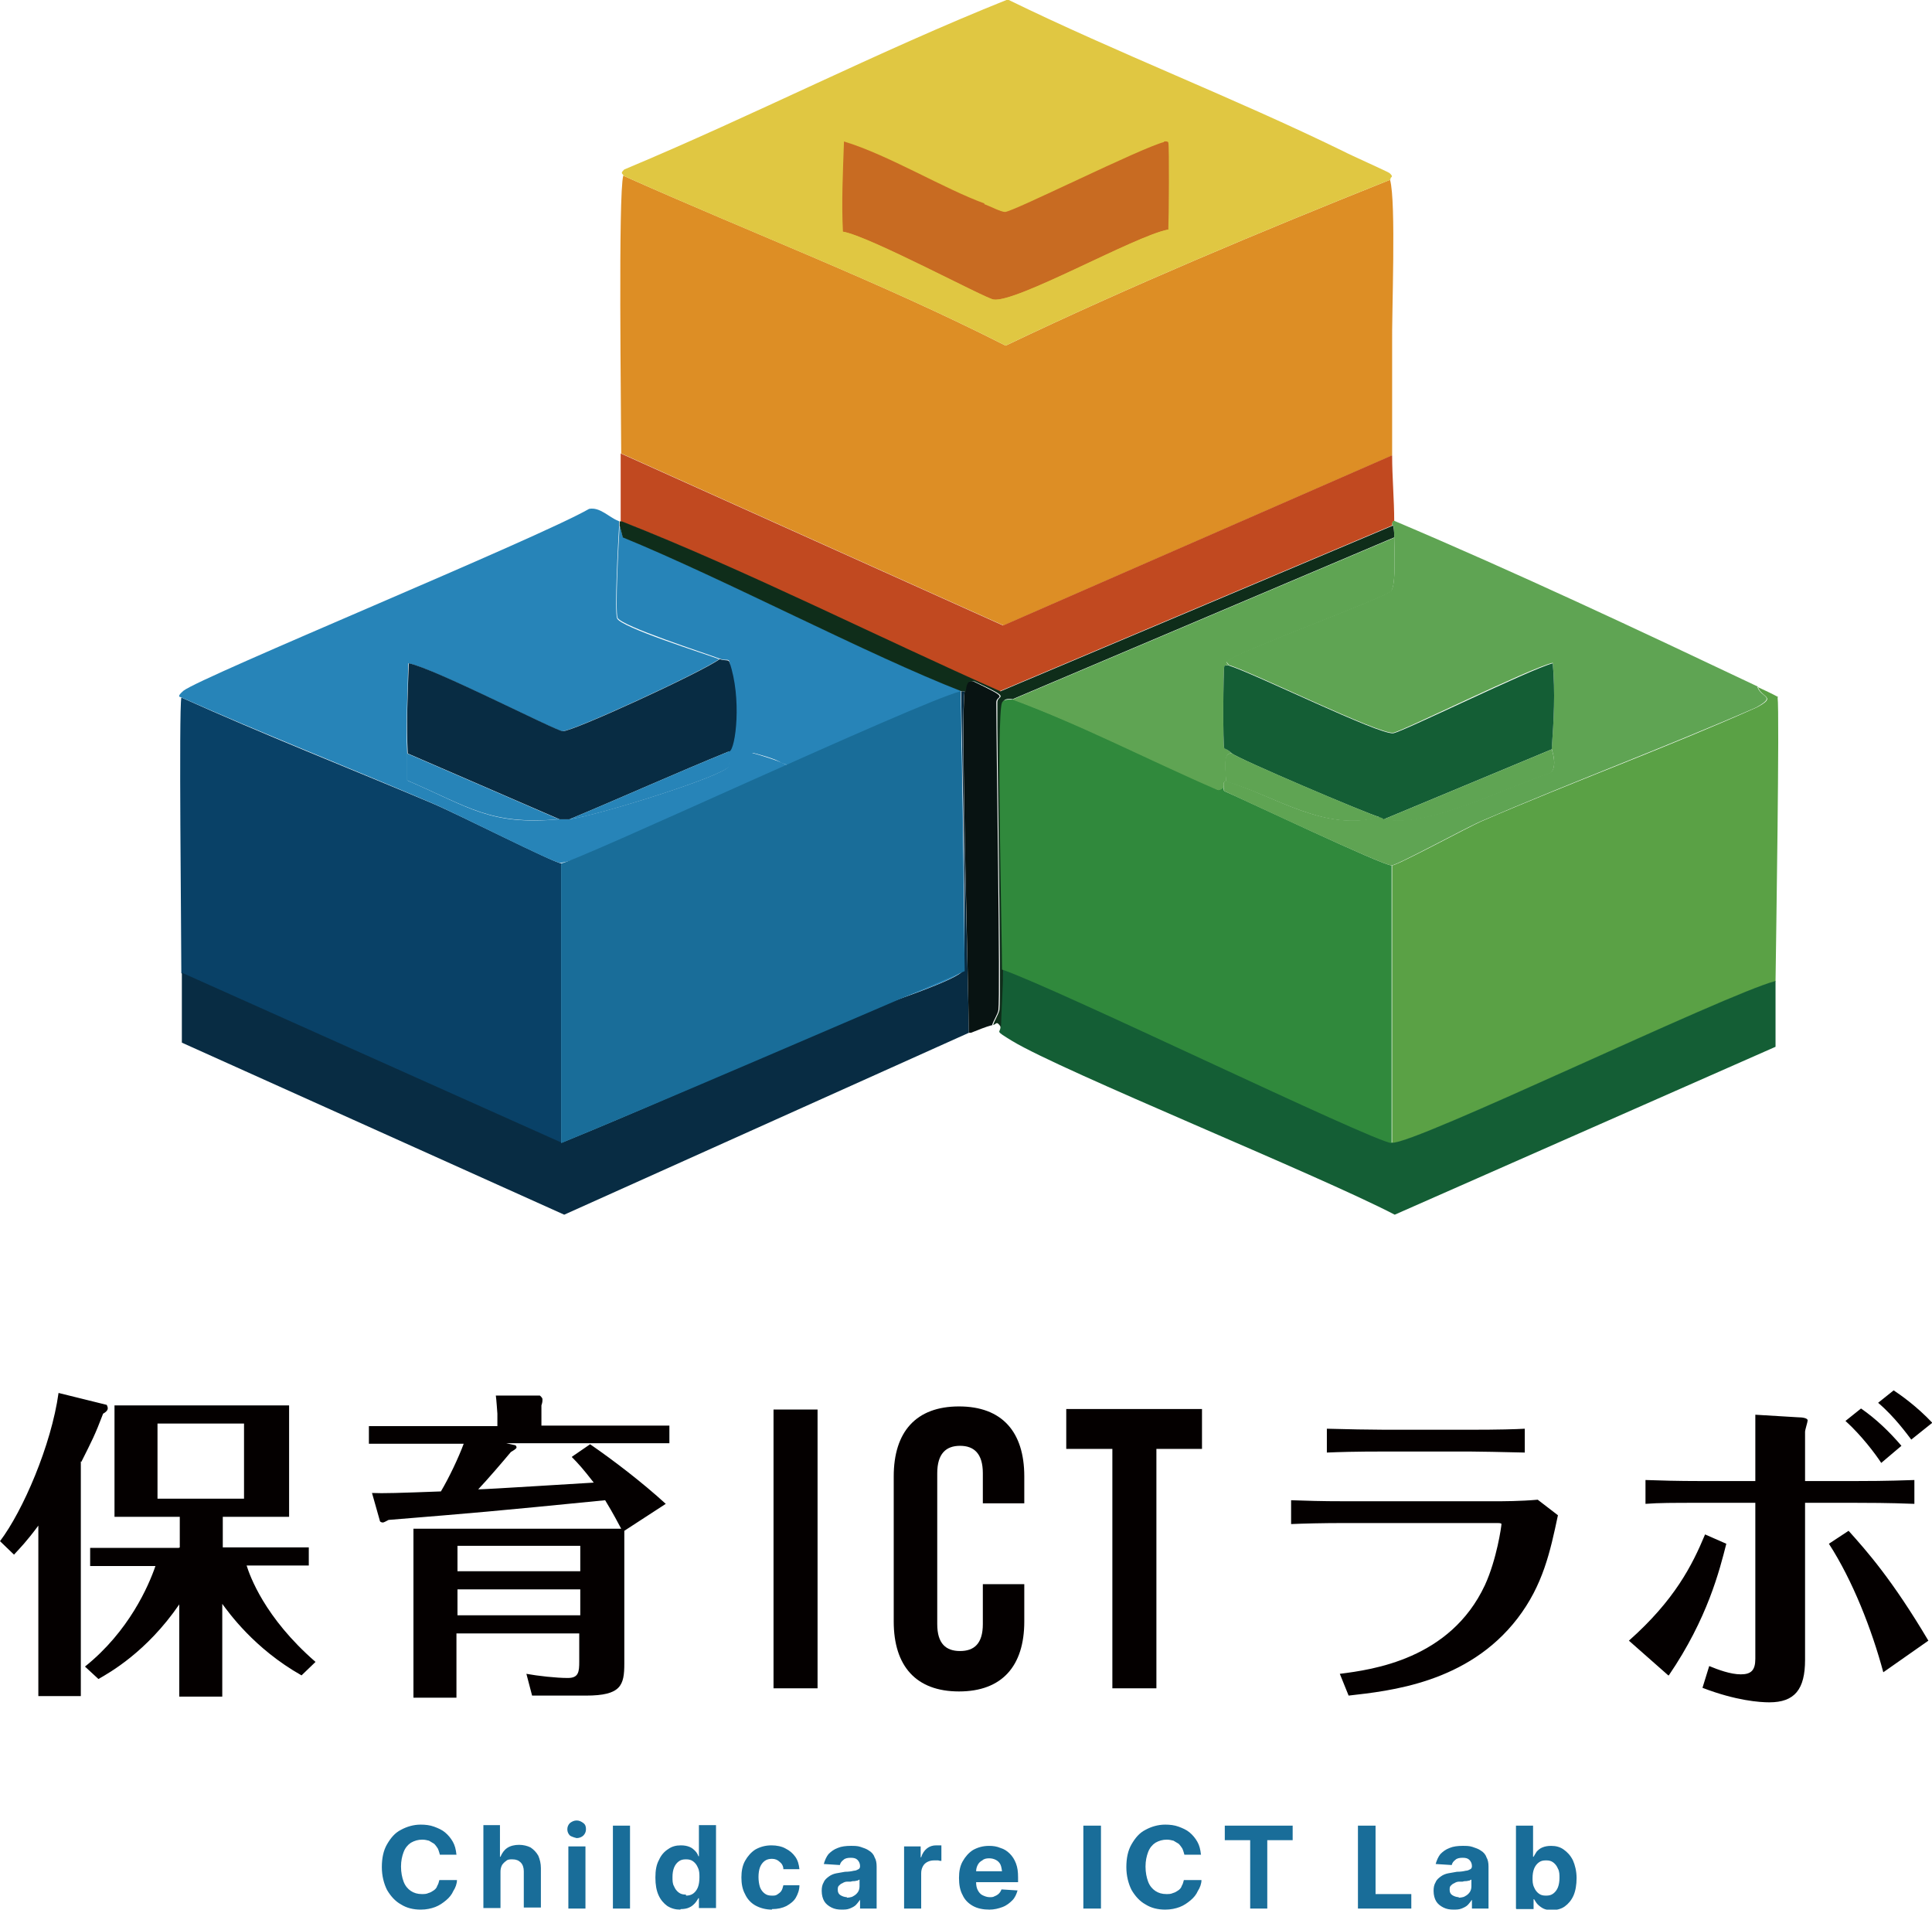 <?xml version="1.0" encoding="UTF-8"?><svg id="_レイヤー_2" xmlns="http://www.w3.org/2000/svg" viewBox="0 0 37.29 36.85"><defs><style>.cls-1{fill:#e0c742;}.cls-2{fill:#5fa453;}.cls-3{fill:#094167;}.cls-4{fill:#c14920;}.cls-5{fill:#081312;}.cls-6{fill:#196d99;}.cls-7{fill:#dd8e25;}.cls-8{fill:#082c43;}.cls-9{fill:#c86b22;}.cls-10{fill:#040000;}.cls-11{fill:#2784b8;}.cls-12{fill:#145e35;}.cls-13{fill:#5aa145;}.cls-14{fill:#0f2d1a;}.cls-15{fill:#30893c;}</style></defs><g id="_レイヤー_1-2"><path class="cls-7" d="M26.83,3.47c.12.44.03,2.57.04,3.2,0,.71,0,1.41,0,2.12l-7.5,3.28-7.38-3.32c0-.78-.06-5.01.04-5.36,2.46,1.1,4.98,2.06,7.38,3.28,2.43-1.16,4.92-2.2,7.42-3.2Z"/><path class="cls-4" d="M26.87,8.79c0,.42.04.85.04,1.27,0,0-.04-.02-.04.08l-7.58,3.2c-2.37-1.04-4.92-2.34-7.31-3.28v-1.31l7.38,3.32,7.5-3.28Z"/><path class="cls-1" d="M26.83,3.47c-2.5,1-4.99,2.04-7.42,3.2-2.4-1.22-4.93-2.18-7.38-3.28.01-.04-.08-.03.02-.12,2.49-1.04,4.9-2.28,7.4-3.28,2.13,1.04,4.35,1.89,6.48,2.93.13.07.85.39.89.42.1.09,0,.07.02.12Z"/><path class="cls-9" d="M19,3.93c.11.04.33.16.4.15.17-.01,2.62-1.24,3.07-1.35,0,0,.07-.01.08.02.02.08.01,1.45,0,1.68-.66.13-2.93,1.42-3.37,1.35-.16-.02-2.41-1.23-2.91-1.31-.03-.57,0-1.16.02-1.74.86.26,1.92.91,2.72,1.2Z"/><path class="cls-1" d="M22.47,2.74c-.44.11-2.9,1.34-3.07,1.35-.08,0-.29-.11-.4-.15,0-.04,0-.09,0-.1-.09-.11-2.29-.96-2.58-1.2.43-.14,2.72-1.27,2.87-1.29.36-.05,1.7.69,2.12.89.24.11.96.31,1.06.5Z"/><path class="cls-1" d="M22.55,4.43c-.01.3.07.46-.1.58-.16.12-2.43.84-3.01.89-.06,0-1.1,0-1.16,0-.11-.01-1.98-.8-2.02-.91-.02-.05,0-.38,0-.52.5.08,2.75,1.29,2.91,1.31.44.07,2.72-1.22,3.37-1.35Z"/><path class="cls-3" d="M10.83,16.66v5.4l-7.33-3.28c0-.76-.05-5.06,0-5.32,1.6.72,3.23,1.36,4.84,2.04.54.23,2.35,1.15,2.49,1.16Z"/><path class="cls-11" d="M11.95,10.06v.08c-.02.33-.09,1.65-.04,1.79.05.17,1.71.69,1.97.79-.34.25-2.86,1.41-3.03,1.39-.16-.02-2.49-1.22-2.97-1.31-.01.57-.05,1.16-.02,1.74,0,.17,0,.35,0,.52,1.21.52,1.59.87,2.93.75.06,0,.13,0,.19,0,.55-.07,3.01-.84,3.08-1.02.02-.04-.01-.2,0-.29.01,0-.05-.1.06-.12.02,0,.33.13.4.15.15.04.58.17.69.25-.62.67-4.16,1.88-4.4,1.87-.14,0-1.95-.93-2.49-1.16-1.61-.69-3.24-1.33-4.84-2.04,0,0-.08,0,.06-.12.34-.27,6.84-2.94,7.83-3.51.21-.04.38.16.56.23Z"/><path class="cls-8" d="M18.62,13.34c-.09.43.07,5.53.08,6.59l-7.81,3.51-7.38-3.32v-1.35l7.33,3.28c1.45-.59,2.88-1.23,4.32-1.85.52-.22,1.04-.47,1.56-.69.28-.12,1.82-.61,1.87-.79.07-.26-.03-4.65-.04-5.38.01,0,.05,0,.08,0Z"/><path class="cls-5" d="M19.16,19.78c-.13.03-.29.1-.42.15-.01,0-.03,0-.04,0-.01-1.06-.16-6.17-.08-6.59.03-.12.03-.23.17-.19.75.36.44.25.44.4,0,.9.08,5.64.04,5.94-.01.08-.1.21-.12.29Z"/><path class="cls-11" d="M18.54,13.34c.01.73.11,5.12.04,5.38-.05.18-1.59.67-1.87.79-.52.22-1.04.47-1.56.69,0-.04.07-.07.08-.1.06-.26.08-5.03,0-5.28-.02-.08-.15-.09-.15-.1-.12-.08-.39-.15-.54-.19-.19,0-.46.01-.5-.08-.04-.09.08-1.55.04-1.68-.02-.07-.07-.01-.19-.06-.26-.1-1.91-.63-1.97-.79-.05-.14.02-1.47.04-1.79l.06.23c1.92.79,4.76,2.28,6.54,2.97Z"/><path class="cls-6" d="M18.62,18.74c-1.44.62-6.34,2.73-7.79,3.32v-5.4c.23,0,6.89-3.11,7.71-3.32l.08,5.4Z"/><path class="cls-8" d="M14.07,14.5c-1.03.42-2.05.88-3.08,1.31-.06,0-.13,0-.19,0l-2.93-1.27c-.03-.57,0-1.16.02-1.74.48.09,2.81,1.29,2.97,1.31.17.02,2.69-1.14,3.03-1.39.12.04.17,0,.19.06.24.69.12,1.67,0,1.72Z"/><path class="cls-11" d="M10.79,15.81c-1.34.11-1.72-.23-2.93-.75,0-.17,0-.35,0-.52l2.93,1.27Z"/><path class="cls-11" d="M14.07,14.5c-.01.09.02.25,0,.29-.08.18-2.53.95-3.08,1.02,1.03-.43,2.05-.89,3.08-1.31Z"/><path class="cls-13" d="M34.31,13.46c.04.27-.03,4.71-.04,5.48-.96.25-7,3.17-7.4,3.12v-5.36c.1,0,1.47-.74,1.72-.85,1.76-.76,3.57-1.42,5.32-2.2.39-.21.1-.18.02-.39.13.06.26.12.39.19Z"/><path class="cls-12" d="M26.87,22.05c.4.05,6.44-2.87,7.4-3.12,0,.42,0,.85,0,1.27l-7.35,3.24c-1.5-.78-6.4-2.76-7.38-3.35-.36-.22-.23-.15-.23-.27,0-.37.04-.74.04-1.12,1.01.34,7.11,3.3,7.52,3.35Z"/><path class="cls-14" d="M26.87,10.14s.04-.05.04.23l-7.36,3.12c-.07,0-.16-.02-.19.06-.11.23,0,4.5,0,5.15,0,.38-.03.75-.04,1.12-.09-.13-.08-.06-.15-.04.02-.08.1-.2.12-.29.04-.29-.05-5.04-.04-5.94,0-.15.31-.05-.44-.4-.15-.03-.15.07-.17.19-.03,0-.06,0-.08,0-1.78-.69-4.61-2.18-6.54-2.97l-.06-.23v-.08s.03,0,.04,0c2.39.94,4.94,2.23,7.31,3.28l7.58-3.2Z"/><path class="cls-15" d="M19.54,13.49c1.35.5,2.63,1.16,3.95,1.74.06.03.12-.05.13-.04,0,0-.02.06.02.08.42.18,3.04,1.43,3.22,1.43v5.36c-.41-.05-6.51-3.01-7.52-3.35,0-.65-.11-4.91,0-5.15.03-.07.13-.06.19-.06Z"/><path class="cls-2" d="M33.92,13.26c.08.21.37.17-.02.39-1.76.77-3.56,1.44-5.32,2.2-.24.1-1.62.85-1.72.85-.18,0-2.8-1.24-3.22-1.43-.04-.02-.01-.07-.02-.08-.02-.13.04-.11.04-.12.98.3,1.91.99,2.97.69.03.01.04.03.08.04.8.2,2.39-.63,3.22-.89.14-.13.02-.44.02-.46.04-.55.07-1.1.02-1.66-.46.11-2.92,1.33-3.08,1.35-.28.03-2.67-1.15-3.18-1.31.01-.03-.06-.04-.02-.08.17-.17,3.05-1.22,3.16-1.35.1-.11.06-.84.06-1.04,0-.28-.04-.22-.04-.23,0-.1.04-.07.04-.08,2.36,1,4.7,2.1,7.02,3.2Z"/><path class="cls-2" d="M26.91,10.37c0,.2.04.93-.06,1.04-.12.13-2.99,1.18-3.16,1.35-.04.04.03.05.02.08,0,0-.07-.01-.08.02-.02.08-.03,1.51,0,1.58,0,0,.04,0,.15.1-.2-.03-.1.39-.12.54,0,0-.06-.02-.04.12-.02,0-.07.07-.13.04-1.32-.57-2.6-1.24-3.95-1.74l7.36-3.12Z"/><path class="cls-12" d="M29.95,14.46l-3.24,1.35s-.04-.03-.08-.04c-.28-.08-2.74-1.13-2.85-1.23-.11-.1-.15-.09-.15-.1-.03-.07-.02-1.5,0-1.58,0-.03.07-.01.08-.02.51.16,2.9,1.34,3.18,1.31.17-.02,2.63-1.23,3.08-1.35.05.56.02,1.1-.02,1.66Z"/><path class="cls-2" d="M23.78,14.54c.12.1,2.58,1.15,2.85,1.23-1.06.29-1.99-.4-2.97-.69.01-.15-.09-.57.12-.54Z"/><path class="cls-2" d="M26.71,15.81l3.24-1.35s.12.33-.02.46c-.83.26-2.42,1.09-3.22.89Z"/><path class="cls-10" d="M3.47,29.86v-.59h-1.26v-2.15h3.37v2.15h-1.28v.59h1.66v.35h-1.2c.06.19.34,1,1.33,1.86l-.27.26c-.92-.52-1.41-1.22-1.53-1.38v1.79h-.83v-1.78c-.63.92-1.35,1.32-1.56,1.44l-.26-.24c.85-.68,1.23-1.56,1.36-1.94h-1.26v-.35h1.71ZM4.71,28.92v-1.45h-1.67v1.45h1.67ZM1.56,28.2v4.53h-.82v-3.29c-.23.31-.35.43-.47.56l-.27-.26c.44-.58.99-1.85,1.13-2.86l.93.23s.02.04.02.06,0,.06-.09.11c-.16.42-.21.51-.42.93ZM11.04,28.11l.35-.24c.45.31,1,.73,1.46,1.15l-.8.52v2.56c0,.42-.06.62-.74.62h-1.04l-.11-.42c.22.04.57.08.8.08.21,0,.22-.12.22-.32v-.54h-2.37v1.24h-.83v-3.26h4.01c-.06-.11-.14-.27-.31-.55-2.22.22-2.47.24-4.18.38-.04.02-.09.05-.11.05s-.06-.01-.06-.04l-.15-.53c.21.01.53,0,1.33-.03.16-.27.34-.65.44-.92h-1.83v-.34h2.48v-.24s-.02-.29-.03-.35h.85s.05.04.05.07c0,.04,0,.06-.02.12v.39h2.47v.34h-3.15l.18.04s.02.02.02.04c0,.03-.08.07-.11.09-.15.18-.45.53-.63.72.17,0,1.86-.11,2.23-.13-.21-.27-.3-.37-.42-.49ZM11.2,31.17v-.5h-2.37v.5h2.37ZM8.83,29.83v.49h2.37v-.49h-2.37Z"/><path class="cls-10" d="M14.93,32.58v-5.38h.85v5.38h-.85ZM18.97,30.57h.8v.72c0,.86-.43,1.35-1.26,1.35s-1.26-.49-1.26-1.35v-2.8c0-.86.43-1.35,1.26-1.35s1.26.49,1.26,1.35v.52h-.8v-.58c0-.38-.17-.53-.44-.53s-.44.15-.44.53v2.91c0,.38.17.52.44.52s.44-.14.44-.52v-.77ZM20.58,27.96v-.77h2.62v.77h-.88v4.62h-.85v-4.62h-.88Z"/><path class="cls-10" d="M24.92,29.41v-.46c.33.01.53.02,1.06.02h2.86c.17,0,.5,0,.84-.03l.39.3c-.15.71-.29,1.35-.78,1.99-.96,1.25-2.47,1.4-3.26,1.49l-.17-.42c.63-.08,2.13-.28,2.8-1.71.23-.5.32-1.14.32-1.18,0-.02-.06-.02-.07-.02h-2.93c-.47,0-.83.01-1.06.02ZM29.43,27.57v.46c-.45-.01-.88-.02-1.07-.02h-1.6c-.63,0-.91.01-1.15.02v-.46c.33.01.88.02,1.13.02h1.6c.61,0,.92-.01,1.09-.02ZM36.7,27.9l-.39.33c-.11-.17-.38-.53-.69-.81l.3-.24c.29.2.55.45.78.72ZM32.2,32.33l-.76-.67c.88-.78,1.22-1.45,1.47-2.05l.41.18c-.13.51-.36,1.44-1.11,2.54ZM37.22,31.66l-.87.61c-.22-.82-.59-1.77-1.05-2.48l.38-.25c.35.39.84.94,1.54,2.12ZM37.29,27.46l-.4.32c-.07-.09-.32-.44-.64-.71l.3-.24c.12.08.44.3.75.63ZM33.88,28.58v-.63c0-.29,0-.53,0-.65l.83.05c.06,0,.18.01.18.06,0,.03-.05.18-.05.22v.95h.96c.18,0,.61,0,1.15-.02v.46c-.49-.02-.95-.02-1.13-.02h-.98v3.03c0,.57-.2.82-.69.82-.18,0-.64-.03-1.29-.28l.13-.42c.17.07.41.16.61.16s.28-.08.28-.3v-3.01h-1.05c-.55,0-.81,0-1.07.02v-.46c.29.01.61.02,1.07.02h1.05Z"/><path class="cls-6" d="M8.83,35.79h-.34s-.02-.08-.04-.12c-.02-.03-.04-.06-.07-.09-.03-.02-.07-.04-.1-.06-.04-.01-.08-.02-.13-.02-.08,0-.15.02-.22.06-.06.04-.11.1-.14.18-.03.08-.05.17-.05.28s.02.21.05.29c.03.08.08.14.14.18.06.04.13.06.21.06.05,0,.09,0,.13-.02.04-.01.07-.03.1-.05.03-.02.06-.05.07-.09.02-.03.03-.07.04-.11h.34c0,.07-.03.15-.07.21-.03.07-.08.13-.14.18-.06.05-.13.1-.21.13-.08.03-.17.05-.28.05-.14,0-.27-.03-.38-.1-.11-.06-.2-.16-.27-.28-.06-.12-.1-.27-.1-.44s.03-.32.1-.44c.07-.12.15-.22.27-.28.11-.06.24-.1.38-.1.09,0,.18.01.26.04.08.03.15.06.21.11.06.05.11.11.15.18.04.07.06.15.07.25ZM9.66,36.13v.69h-.33v-1.6h.32v.61h.01c.03-.07.07-.13.13-.17.06-.04.14-.06.23-.06.08,0,.16.02.22.05.06.04.11.09.15.16.03.07.05.15.05.24v.76h-.33v-.7c0-.07-.02-.13-.06-.17-.04-.04-.09-.06-.16-.06-.05,0-.09,0-.12.03-.03.02-.06.05-.08.08-.02.04-.03.08-.03.13ZM10.97,36.83v-1.2h.33v1.2h-.33ZM11.13,35.47s-.09-.02-.13-.05c-.03-.03-.05-.07-.05-.12s.02-.09.05-.12c.04-.03.08-.05.13-.05s.09.02.13.05c.04.03.05.07.05.12s-.02.09-.05.12c-.03.03-.08.05-.13.05ZM12.16,35.23v1.6h-.33v-1.6h.33ZM13.13,36.85c-.09,0-.17-.02-.25-.07-.07-.05-.13-.12-.17-.21-.04-.09-.06-.2-.06-.34s.02-.25.07-.34c.04-.09.1-.16.18-.21.07-.05.15-.07.24-.07.07,0,.12.01.17.03.05.02.08.05.11.08.03.03.05.07.06.1h.01v-.6h.33v1.6h-.33v-.19h-.01s-.04.07-.07.1c-.03.03-.06.06-.11.08-.04.02-.1.03-.16.03ZM13.24,36.58c.05,0,.1-.01.14-.04.04-.03.07-.07.09-.12.02-.05.03-.12.03-.19s0-.13-.03-.19c-.02-.05-.05-.09-.09-.12-.04-.03-.08-.04-.14-.04s-.1.01-.14.04c-.04.03-.07.07-.09.12-.02.05-.03.11-.03.18s0,.13.03.18c.02.05.05.09.09.12.04.03.08.04.14.04ZM14.9,36.85c-.12,0-.23-.03-.32-.08-.09-.05-.16-.13-.2-.22-.05-.09-.07-.2-.07-.32s.02-.23.07-.32c.05-.09.12-.17.2-.22.09-.05.19-.08.31-.08.1,0,.2.02.27.06.08.04.14.09.19.16.05.07.07.15.08.24h-.31c0-.06-.03-.11-.07-.14-.04-.04-.09-.06-.15-.06-.05,0-.1.01-.14.04-.04.03-.07.07-.09.12-.02.05-.03.12-.03.19s.01.14.03.2c.02.05.05.09.09.12.04.03.08.04.14.04.04,0,.07,0,.1-.02.03-.02.06-.04.08-.07.02-.03.03-.07.04-.11h.31c0,.09-.03.17-.07.24-.04.07-.11.12-.18.16-.08.04-.17.06-.28.06ZM16.25,36.85c-.08,0-.14-.01-.2-.04-.06-.03-.11-.07-.14-.12-.03-.05-.05-.12-.05-.2,0-.07.01-.12.04-.17.02-.05.06-.08.1-.11.04-.03.09-.05.14-.06.05-.01.11-.02.17-.03.07,0,.13-.01.17-.02.04,0,.07-.02.09-.03.02-.01.03-.03.03-.06h0c0-.05-.02-.09-.05-.12-.03-.03-.07-.04-.13-.04-.06,0-.11.01-.14.04-.04.03-.06.06-.07.1l-.31-.02c.02-.07.05-.14.09-.19.05-.05.1-.09.18-.12.07-.03.16-.04.25-.04.07,0,.13,0,.19.02.06.02.12.04.16.07.05.03.09.07.11.13.03.05.04.11.04.18v.81h-.32v-.17h0s-.05.07-.08.1c-.03.03-.07.05-.12.07-.05.02-.1.02-.16.02ZM16.34,36.62s.09,0,.13-.03c.04-.02.07-.05.09-.08.02-.03.03-.07.03-.11v-.13s-.02.01-.04.02c-.02,0-.04.01-.06.01-.02,0-.04,0-.07.01-.02,0-.04,0-.06,0-.04,0-.07.01-.1.03-.03.01-.05.03-.07.05-.02.02-.02.05-.02.08,0,.05.02.08.05.1.03.02.08.04.13.04ZM17.45,36.83v-1.2h.32v.21h.01c.02-.07.06-.13.11-.17.05-.04.11-.06.18-.06.02,0,.03,0,.05,0,.02,0,.04,0,.05,0v.3s-.04,0-.06-.01c-.03,0-.05,0-.08,0-.05,0-.09.01-.13.03-.04.02-.07.05-.09.09-.02.04-.03.08-.03.13v.68h-.33ZM19.1,36.85c-.12,0-.23-.02-.32-.07-.09-.05-.16-.12-.2-.21-.05-.09-.07-.2-.07-.33s.02-.23.07-.32c.05-.09.12-.17.2-.22.09-.05.19-.08.31-.08.08,0,.15.01.22.04.07.02.13.06.18.11.05.05.09.11.12.19.03.08.04.16.04.27v.09h-1.01v-.21h.7s-.01-.09-.03-.13c-.02-.04-.05-.07-.09-.09-.04-.02-.08-.03-.13-.03s-.1.01-.13.04c-.04.02-.07.05-.09.09-.02.04-.03.08-.03.13v.2c0,.06.01.11.03.15.02.04.05.08.09.1.04.02.09.04.14.04.04,0,.07,0,.1-.02.03-.01.06-.03.08-.05.02-.02.04-.05.05-.08l.31.02c-.02.07-.05.14-.1.19-.05.05-.11.1-.19.13-.08.03-.16.05-.26.05ZM21.25,35.23v1.6h-.34v-1.6h.34ZM23.2,35.79h-.34s-.02-.08-.04-.12c-.02-.03-.04-.06-.07-.09-.03-.02-.07-.04-.1-.06-.04-.01-.08-.02-.13-.02-.08,0-.15.02-.22.06-.06.04-.11.1-.14.18-.03.08-.05.17-.05.28s.02.21.05.29c.03.08.08.14.14.18.06.04.13.06.21.06.05,0,.09,0,.13-.02.04-.01.07-.03.1-.05.03-.02.06-.05.07-.09.02-.03.03-.07.04-.11h.34c0,.07-.03.15-.07.21-.03.07-.08.13-.14.18-.06.05-.13.1-.21.13-.08.03-.17.05-.28.05-.14,0-.27-.03-.38-.1-.11-.06-.2-.16-.27-.28-.06-.12-.1-.27-.1-.44s.03-.32.1-.44c.07-.12.15-.22.27-.28.11-.06.24-.1.38-.1.09,0,.18.01.26.04.08.03.15.06.21.11.06.05.11.11.15.18.04.07.06.15.07.25ZM23.64,35.51v-.28h1.31v.28h-.49v1.32h-.33v-1.32h-.49ZM26.21,36.83v-1.6h.34v1.32h.69v.28h-1.02ZM28.06,36.85c-.08,0-.14-.01-.2-.04-.06-.03-.11-.07-.14-.12-.03-.05-.05-.12-.05-.2,0-.07.01-.12.04-.17.02-.05.06-.08.1-.11.04-.03.09-.05.14-.06.05-.01.11-.02.17-.03.07,0,.13-.01.17-.02.04,0,.07-.02.09-.03.02-.01.03-.03.03-.06h0c0-.05-.02-.09-.05-.12-.03-.03-.07-.04-.13-.04-.06,0-.11.01-.14.04-.04.03-.06.06-.07.1l-.31-.02c.02-.07.05-.14.09-.19.05-.05.1-.09.18-.12.07-.03.16-.04.25-.04.07,0,.13,0,.19.02.06.02.12.04.16.07.05.03.09.07.11.13.03.05.04.11.04.18v.81h-.32v-.17h0s-.05.07-.08.1c-.03.03-.07.05-.12.07-.05.02-.1.02-.16.02ZM28.15,36.62s.09,0,.13-.03c.04-.02.07-.05.09-.08s.03-.07.03-.11v-.13s-.02.01-.04.02c-.02,0-.04.01-.06.01-.02,0-.04,0-.07.01-.02,0-.04,0-.06,0-.04,0-.07.01-.1.03-.03.01-.05.03-.07.05-.02.02-.02.05-.02.08,0,.05.02.08.05.1.03.02.08.04.13.04ZM29.26,36.83v-1.6h.33v.6h.01s.04-.07.06-.1c.03-.03.06-.06.11-.08.05-.02.1-.03.17-.03.09,0,.17.02.24.07.07.05.13.11.18.21.04.09.07.21.07.34s-.02.25-.06.34c-.04.09-.1.16-.17.21-.07.05-.16.07-.25.07-.06,0-.12-.01-.16-.03-.04-.02-.08-.05-.11-.08-.03-.03-.05-.07-.07-.1h-.01v.19h-.33ZM29.58,36.23c0,.07,0,.13.03.19.02.05.05.09.09.12.04.03.08.04.14.04s.1-.01.14-.04c.04-.03.07-.07.09-.12.02-.05.03-.12.03-.18s0-.13-.03-.18c-.02-.05-.05-.09-.09-.12-.04-.03-.08-.04-.14-.04s-.1.01-.14.04c-.04.03-.07.07-.09.12-.02.05-.03.11-.03.19Z"/></g></svg>